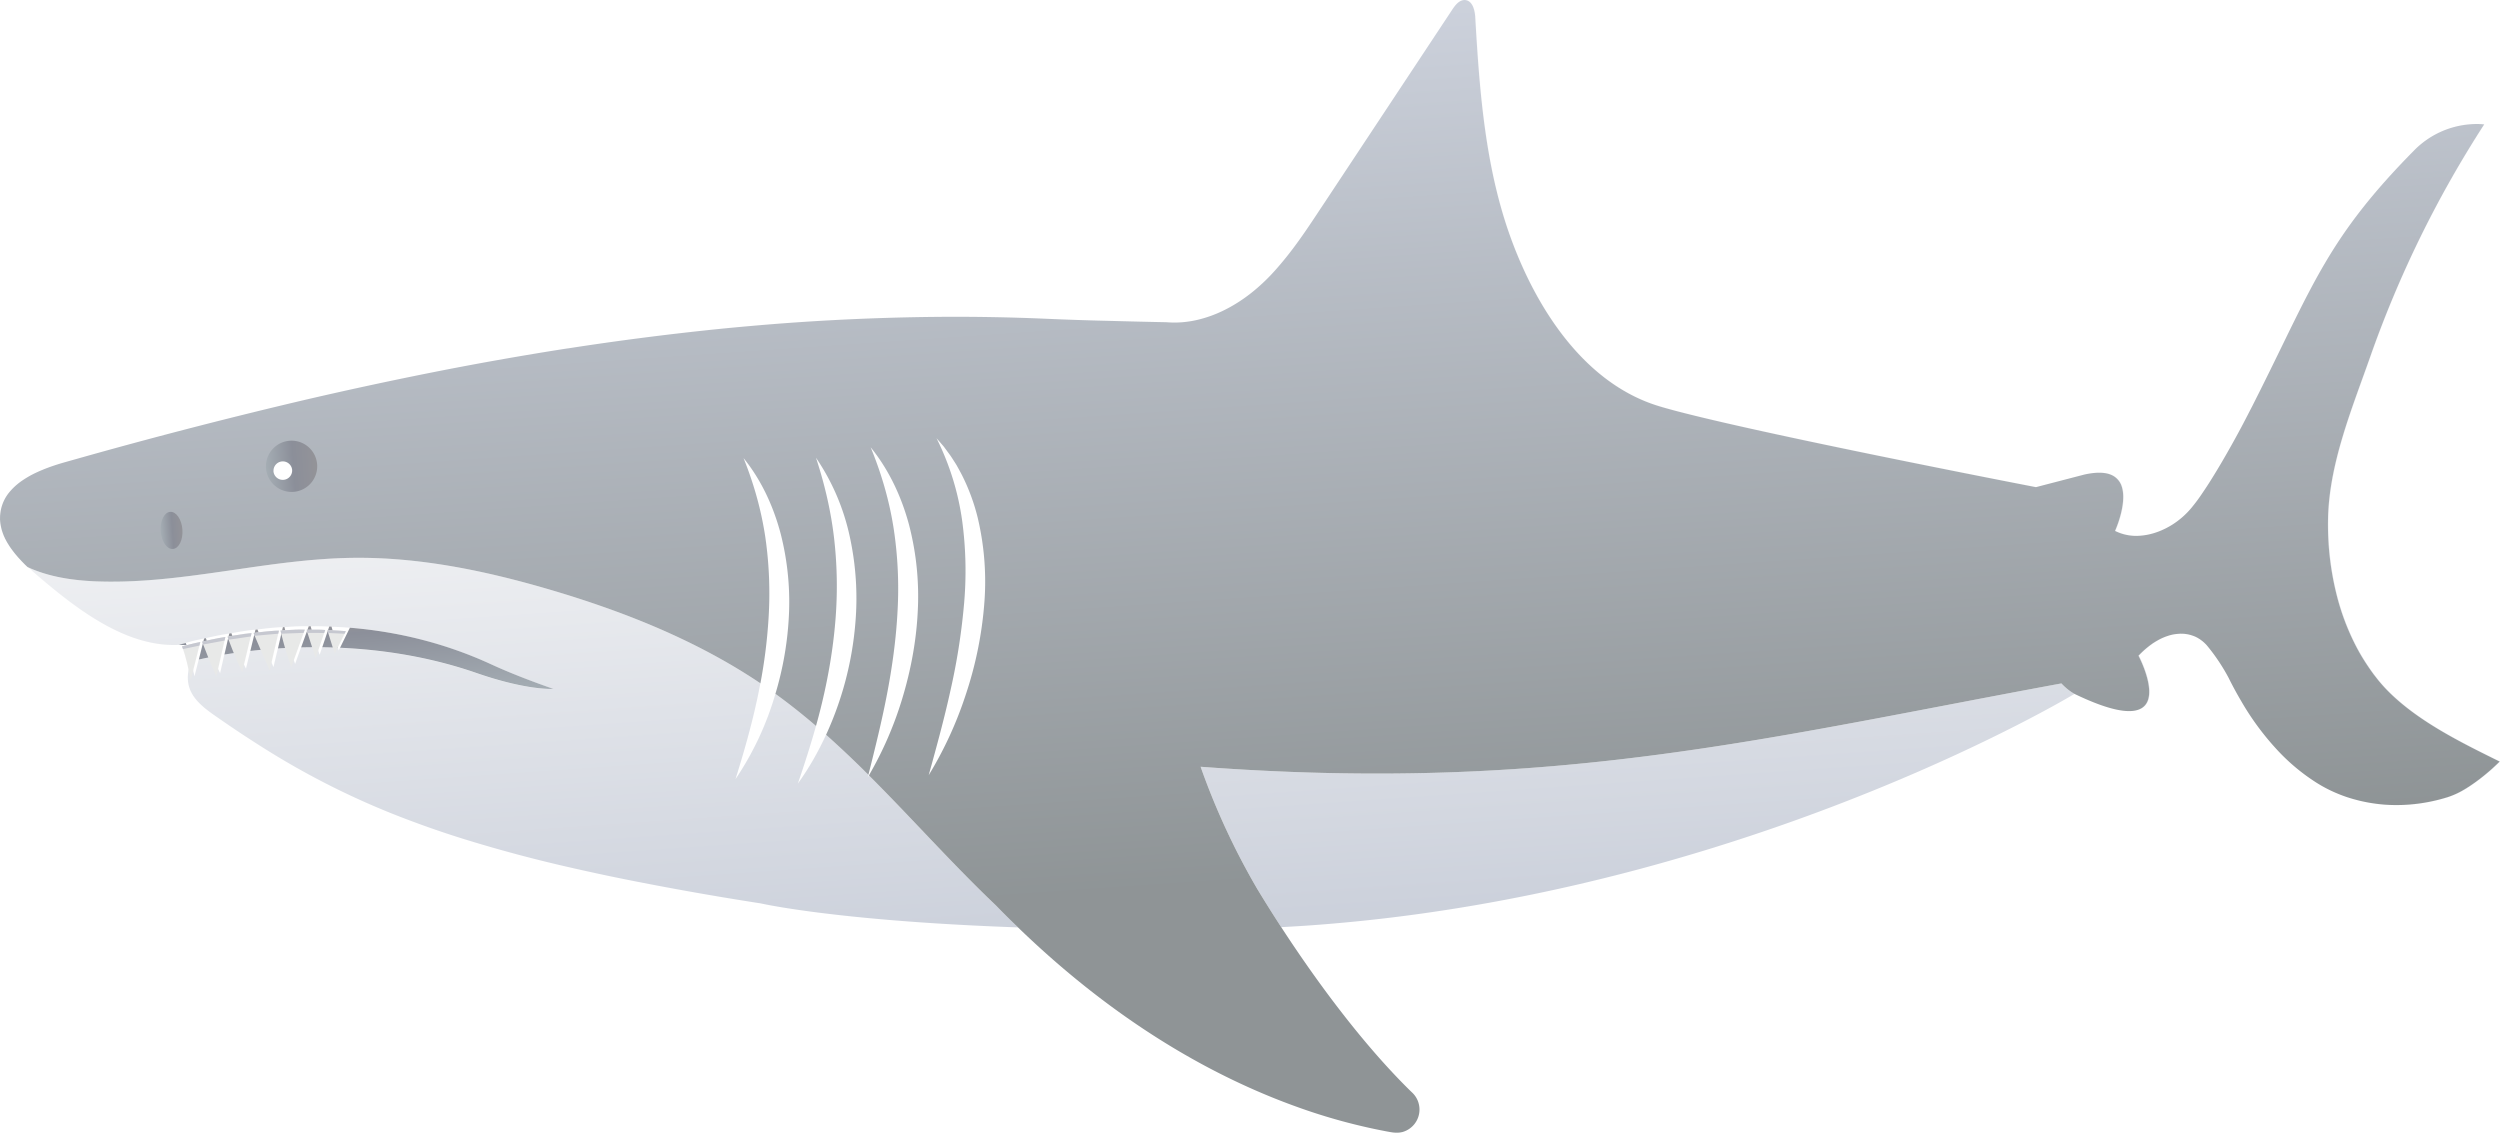 <svg viewBox="0 0 444.354 201.35" xmlns:xlink="http://www.w3.org/1999/xlink" xmlns="http://www.w3.org/2000/svg" opacity=".5"><defs><linearGradient x1="0" y1="0" x2="1" y2="0" gradientUnits="userSpaceOnUse" gradientTransform="rotate(-90 192.449 -30.334) scale(162.115)" spreadMethod="pad" id="a"><stop offset="0" stop-color="#99a3b8"/><stop offset=".008" stop-color="#99a3b8"/><stop offset=".657" stop-color="#f5f5f5"/><stop offset=".678" stop-color="#f5f5f5"/><stop offset="1" stop-color="#f5f5f5"/></linearGradient><linearGradient x1="0" y1="0" x2="1" y2="0" gradientUnits="userSpaceOnUse" gradientTransform="matrix(0 199.999 199.999 0 222.851 .225)" spreadMethod="pad" id="b"><stop offset="0" stop-color="#99a3b8"/><stop offset=".008" stop-color="#99a3b8"/><stop offset=".224" stop-color="#727d8e"/><stop offset=".766" stop-color="#1f2a2e"/><stop offset="1" stop-color="#1f2a2e"/></linearGradient><linearGradient x1="0" y1="0" x2="1" y2="0" gradientUnits="userSpaceOnUse" gradientTransform="translate(47.807 67.88) scale(9.108)" spreadMethod="pad" id="c"><stop offset="0" stop-color="#4b5c69"/><stop offset=".538" stop-color="#181f34"/><stop offset="1" stop-color="#282832"/></linearGradient><linearGradient x1="0" y1="0" x2="1" y2="0" gradientUnits="userSpaceOnUse" gradientTransform="translate(28.336 77.731) scale(3.874)" spreadMethod="pad" id="d"><stop offset="0" stop-color="#4b5c69"/><stop offset=".538" stop-color="#181f34"/><stop offset="1" stop-color="#282832"/></linearGradient><linearGradient x1="0" y1="0" x2="1" y2="0" gradientUnits="userSpaceOnUse" gradientTransform="rotate(-90 86.842 23.805) scale(14.357)" spreadMethod="pad" id="e"><stop offset="0" stop-color="#4b5c69"/><stop offset=".865" stop-color="#192035"/><stop offset="1" stop-color="#282832"/></linearGradient></defs><g transform="rotate(-4.068 263.308 82.932)"><path d="M227.166 162.115c-1.713 0-3.433-.022-5.16-.053a212.764 212.764 0 01-3.53-6.623l-.016-.03-.226-.453-.03-.045-.053-.113-.023-.038a126.743 126.743 0 01-8.389-22.148c21.485 3.145 40.043 4.36 57.378 4.36 32.695 0 61.014-4.338 96.289-8.29.437.573 1.033 1.191 2.157 2.006l.03.022c-.377.189-3.575 1.803-9.15 4.202-17.456 7.521-58.125 22.782-107.89 26.411a293.754 293.754 0 01-21.395.792m-51.826-3.327c-22.397-2.391-35.659-5.114-41.566-6.525-2.52-.604-3.704-.966-3.704-.966a559.113 559.113 0 01-24.004-6.05 371.455 371.455 0 01-9.249-2.693 253.44 253.44 0 01-18.912-6.54 171.765 171.765 0 01-8.864-3.772 141.016 141.016 0 01-25.166-14.756 198.288 198.288 0 01-7.536-5.8c-1.66-1.336-3.41-2.686-4.406-4.572l-.113-.242a5.718 5.718 0 01-.415-1.26 6.224 6.224 0 01.717-4.262c.136.83.249 1.675.392 2.52l.95-2.882a55.513 55.513 0 012.566-.347c.301.92.64 1.886 1.056 3.018l.98-3.23c.793-.075 1.66-.15 2.58-.203a47.76 47.76 0 001.087 2.942l.98-3.055a78.706 78.706 0 012.777-.075c.43 1.191.867 2.414 1.139 3.213l1.003-3.229c.694 0 1.41.008 2.142.03a47.538 47.538 0 00.732 2.905l1.252-2.836c.936.045 1.886.098 2.867.173l.34 1.358.535-1.282c.92.075 1.848.158 2.791.264l.106.475.256-.43c7.393.852 15.684 2.678 23.914 6.208 8.796 3.772 13.39 3.772 13.39 3.772a125.98 125.98 0 01-10.704-5.13 74.223 74.223 0 00-27.339-8.652l-.92-.106a31.895 31.895 0 00-3.116-.271l-.505-.03v-.016a34.347 34.347 0 00-3.636-.15h-.966l-.053-.008h-.015a12.523 12.523 0 00-1.003-.038h-.023c-1.373 0-3.198.113-3.41.12h-.015l-.362.024-.256-.008h-.03c-.302 0-.694.023-1.102.045-1.327.09-2.927.272-2.927.272l-.392.038a45.745 45.745 0 00-4.089.505l-.422.06a32.944 32.944 0 00-3.312.551v.008l-1.267.249h.015a19.244 19.244 0 01-3.908-.506c-7.566-1.75-14.333-7.74-20.104-13.42a47.97 47.97 0 01-1.66-1.713c3.546 1.947 7.733 2.867 11.799 3.32 3.017.331 6.035.452 9.06.452 5.228 0 10.463-.377 15.691-.762 5.243-.384 10.486-.77 15.721-.77 1.66 0 3.335.039 4.994.129 11.995.649 23.688 3.96 34.935 8.155 12.832 4.79 25.332 10.833 36.112 19.252-.241.912-.49 1.825-.754 2.738-1.358 4.677-3.033 9.279-4.858 13.933a53.757 53.757 0 008.147-14.62 105.938 105.938 0 016.79 6.209c-1.193 3.334-2.528 6.646-3.938 9.988 2.142-2.565 3.998-5.356 5.612-8.298 2.414 2.467 4.73 5.024 7 7.634l-.143.438.227-.332c7.046 8.11 13.624 16.71 20.873 24.653a175.038 175.038 0 003.644 4.179m248.152-4.233a30.243 30.243 0 007.016-.845c.83-.196 1.682-.528 2.527-.913a25.694 25.694 0 003.938-2.308 37.56 37.56 0 002.036-1.509c.694-.55 1.102-.905 1.102-.905-5.228-3.07-11.165-6.518-15.865-10.803a31.593 31.593 0 01-7.996-11.127 40.374 40.374 0 01-2.791-8.887 51.222 51.222 0 01-.747-14.023c.8-9.95 5.643-19.539 9.618-28.697a195.12 195.12 0 0123.084-39.626s-.905-.204-2.346-.211h.03c1.464 0 2.384.21 2.384.21a203.781 203.781 0 00-5.31 7.409 195.564 195.564 0 00-8.261 13.224 198.285 198.285 0 00-4.919 9.18l-.55 1.102a190.425 190.425 0 00-4.044 8.72c-1.652 3.803-3.447 7.68-5.054 11.626-2.24 5.56-4.097 11.255-4.564 17.071a52.941 52.941 0 00-.03 8.268c.543 7.242 2.655 14.363 6.736 20.33 4.768 6.963 13.42 11.965 20.693 16.235 0 0-2.558 2.263-5.613 3.975a16.272 16.272 0 01-3.998 1.667 30.801 30.801 0 01-2.92.551 30.401 30.401 0 01-4.156.294m-47.903-20.089h-.038c6.164-.045 1.864-9.724 1.864-9.724a16.907 16.907 0 011.81-1.448 13.956 13.956 0 01.724-.468l.06-.03a7.43 7.43 0 01.68-.377l.15-.076a13.579 13.579 0 011.08-.452l.135-.045a8.82 8.82 0 01.913-.264l.136-.038.241-.045.166-.03a6.488 6.488 0 01.226-.038l.181-.023a7.167 7.167 0 01.664-.045c-2.255.075-4.752 1.214-7.091 3.38 0 0 .55 1.244.973 2.836.28 1.04.498 2.24.483 3.334-.023 1.041-.257 1.984-.868 2.64-.528.566-1.32.906-2.489.906m3.681-30.967a9.58 9.58 0 01-2.27-.28 8.313 8.313 0 01-2.173-.89s1.863-3.417 1.901-6.36a5.477 5.477 0 00-.113-1.251 3.334 3.334 0 00-1.901-2.445 6.17 6.17 0 00-2.565-.482h.023c1.772 0 2.927.467 3.636 1.2.528.542.814 1.236.928 1.99.271 1.736-.332 3.825-.92 5.334a19.024 19.024 0 01-.913 2.014 8.676 8.676 0 001.93.83 9.157 9.157 0 002.483.332h-.046m-17.931-9.92s-53.236-14.258-65.88-19.139c-12.56-4.85-20.119-18.195-23.906-31.118-3.787-12.922-3.847-26.606-3.674-40.072.023-1.305-.264-3.002-1.554-3.221a1.17 1.17 0 00-.204-.015h.038c.076 0 .151 0 .242.015 1.282.226 1.569 1.916 1.554 3.221-.03 2.037-.053 4.066-.053 6.095 0 1.886 0 3.757.038 5.636.098 5.1.377 10.184 1.01 15.215.566 4.436 1.411 8.827 2.678 13.126 3.78 12.923 11.339 26.268 23.907 31.118 4.978 1.917 16.249 5.296 28.093 8.683a2684.447 2684.447 0 0037.756 10.449l-.045.007M211.912 53.568a17.33 17.33 0 01-2.64-.204s-4.572-.415-9.86-.935l-.86-.083-2.188-.219-.437-.045a547.315 547.315 0 01-7.71-.822 371.568 371.568 0 00-22.028-1.886 400.52 400.52 0 00-23.234-.65 526.275 526.275 0 00.075 0c8.547 0 17.094.257 25.634.793 6.548.407 13.096.98 19.62 1.743 1.789.21 3.946.437 6.194.671 7.016.717 14.87 1.433 14.87 1.433.867.136 1.734.204 2.602.204h-.03" fill="url(#a)"/><path d="M240.171 199.992a4.3 4.3 0 01-1.049-.128 103.214 103.214 0 01-16.83-5.846c-13.579-6.02-30.25-16.612-46.952-35.23a145.255 145.255 0 01-3.644-4.179c-7.25-7.943-13.827-16.543-20.873-24.653a64.039 64.039 0 006.91-13.277c1.833-4.805 3.16-9.852 3.794-15.012a50.468 50.468 0 00-.422-15.578c-.98-5.114-2.89-10.07-5.832-14.273 1.6 4.859 2.64 9.74 3.048 14.658a70.926 70.926 0 01-.354 14.748c-.604 4.903-1.63 9.762-2.92 14.59-1.245 4.684-2.76 9.324-4.307 14.039a182.785 182.785 0 00-7-7.635 59.098 59.098 0 006.6-19.432 51.418 51.418 0 00.098-15.405 39.718 39.718 0 00-4.994-14.408c1.23 4.903 2 9.791 2.203 14.68a74.359 74.359 0 01-.838 14.59c-.746 4.82-1.908 9.58-3.394 14.287a112.327 112.327 0 01-1.35 3.998 110.478 110.478 0 00-6.79-6.208 58.064 58.064 0 003.29-13.02 48.951 48.951 0 00-.325-15.209c-.936-5.001-2.769-9.86-5.643-13.963 1.531 4.752 2.497 9.527 2.867 14.333a69.93 69.93 0 01-.453 14.378 91.838 91.838 0 01-2.263 11.429c-10.788-8.419-23.288-14.461-36.12-19.252-11.24-4.194-22.948-7.506-34.927-8.154a92.034 92.034 0 00-5.002-.129c-5.235 0-10.478.377-15.713.77-5.236.377-10.471.77-15.691.77-3.033 0-6.05-.129-9.068-.46-4.066-.454-8.253-1.374-11.799-3.32l-.143-.076a27.43 27.43 0 01-.241-.264l-.023-.022a28.448 28.448 0 01-.913-1.08l-.045-.06a16.295 16.295 0 01-.181-.226 16.589 16.589 0 01-.241-.309l-.076-.106-.158-.218-.076-.098a16.981 16.981 0 01-.286-.415l-.076-.114-.12-.188c-.03-.045-.076-.098-.098-.151a15.902 15.902 0 01-.114-.181l-.105-.166-.098-.174-.106-.18a5.613 5.613 0 00-.09-.167l-.136-.264c-.03-.06-.076-.128-.098-.188l-.053-.106-.06-.128a98.74 98.74 0 00-.068-.15 10.788 10.788 0 01-.09-.212 107.499 107.499 0 01-.076-.151l-.076-.226-.06-.144-.083-.241-.038-.12-.105-.363-.023-.105-.075-.264c0-.053-.016-.099-.023-.144l-.045-.234-.023-.15-.038-.242-.015-.136-.03-.301-.008-.076L0 73.974v-.393l.015-.135.023-.257a3.244 3.244 0 01.052-.407l.023-.12a7.167 7.167 0 012.075-3.939 10.938 10.938 0 012.225-1.704 17.844 17.844 0 011.735-.89 21.47 21.47 0 011.878-.717c1.434-.49 2.927-.853 4.346-1.147l4.352-.898a939.25 939.25 0 0139.266-7.166 733.993 733.993 0 0121.952-3.13 590.148 590.148 0 0124.789-2.611h.113a517.351 517.351 0 0127.482-1.554 459.868 459.868 0 015.514-.12 444.916 444.916 0 017.114-.061 423.922 423.922 0 0125.988.815c6.435.407 12.855.98 19.275 1.72a547.541 547.541 0 0010.335 1.086l.867.083c5.28.52 9.852.935 9.852.935.883.136 1.766.204 2.64.204h.114a18.362 18.362 0 003.281-.317 21.764 21.764 0 004.263-1.252c2.248-.905 4.375-2.143 6.299-3.598a33.97 33.97 0 003.372-2.89 61.286 61.286 0 003.794-4.058 87.746 87.746 0 002.128-2.58 208.998 208.998 0 002.738-3.523l1.004-1.298 25.022-32.536C264.477.799 265.209 0 266.091 0h.03c.068 0 .136 0 .204.015 1.29.226 1.577 1.924 1.554 3.221-.18 13.466-.113 27.158 3.674 40.073 3.787 12.922 11.346 26.267 23.914 31.118 12.636 4.88 65.872 19.138 65.872 19.138h.045l8.66-1.607a13.654 13.654 0 012.105-.173c1.071.007 1.916.18 2.565.483a3.334 3.334 0 011.9 2.444 5.492 5.492 0 01.114 1.252c-.038 2.942-1.9 6.36-1.9 6.36a8.411 8.411 0 004.45 1.169h.038l.452-.015c1.78-.083 3.599-.642 5.258-1.517a14.514 14.514 0 003.674-2.791 30.258 30.258 0 002.142-2.504c.378-.476.77-.981 1.162-1.51l.392-.527a126.237 126.237 0 002.384-3.372l.815-1.207a176.853 176.853 0 002.188-3.342l.671-1.056c.656-1.041 1.237-2 1.735-2.822l.528-.86 1.705-2.866c10.697-18.083 14.107-26.313 30.243-40.473a15.63 15.63 0 0110.359-3.922h.045c1.433 0 2.338.203 2.338.203a195.12 195.12 0 00-23.083 39.628c-3.968 9.158-8.812 18.746-9.611 28.696a51.222 51.222 0 00.747 14.032 41.966 41.966 0 003.174 9.73 39.182 39.182 0 002.263 4.059l.528.784c1.335 1.961 2.98 3.757 4.82 5.432 4.692 4.284 10.637 7.732 15.865 10.795 0 0-.408.362-1.094.905l-.498.392a37.492 37.492 0 01-2.263 1.607c-.988.649-2.09 1.298-3.221 1.826a13.632 13.632 0 01-2.535.912 30.74 30.74 0 01-7.016.845h-.09a29.745 29.745 0 01-4.24-.301 28.199 28.199 0 01-1.486-.264 28.146 28.146 0 01-5.047-1.532 26.682 26.682 0 01-1.373-.618 26.63 26.63 0 01-1.342-.702 24.517 24.517 0 01-2.558-1.652 35.305 35.305 0 01-6.563-6.337 48.031 48.031 0 01-5.733-9.075 65.827 65.827 0 01-1.871-4.111c0-.03-.023-.06-.03-.083a34.007 34.007 0 00-3.417-6.013l-.076-.105a5.364 5.364 0 00-.173-.22l-.106-.112a10.161 10.161 0 00-.158-.181l-.114-.113a4.443 4.443 0 00-.286-.272l-.181-.15-.113-.099a4.798 4.798 0 00-.212-.15l-.098-.076a7.159 7.159 0 00-.309-.196l-.075-.046a4.715 4.715 0 00-.257-.136l-.128-.06-.204-.09-.15-.06a6.827 6.827 0 00-.19-.076l-.165-.053a4.775 4.775 0 00-.551-.15l-.166-.038-.211-.038-.166-.023a6.05 6.05 0 00-.355-.037l-.188-.015h-.4a16.408 16.408 0 00-.573.022 6.42 6.42 0 00-.62.076l-.165.03-.241.045-.136.038a9.679 9.679 0 00-1.871.648l-.257.121-.15.076a11.527 11.527 0 00-.264.135l-.136.076a7.325 7.325 0 00-.28.158l-.06.038a15.955 15.955 0 00-2.534 1.916s4.3 9.679-1.864 9.716h-.037c-2.022 0-5.153-1.026-9.92-3.756l-.03-.016a9.882 9.882 0 01-2.158-2.006c-35.275 3.945-63.594 8.283-96.289 8.29-17.335 0-35.893-1.222-57.378-4.367a126.743 126.743 0 008.39 22.148l.022.038.052.113.023.045.234.453.015.03a242.456 242.456 0 007.8 14.016c4.383 7.295 10.184 16.03 16.544 23.235l.37.407a4.15 4.15 0 01-3.01 6.903m-73.115-128.96a47.335 47.335 0 013.5 14.883 66.574 66.574 0 01-.754 15.103 114.703 114.703 0 01-3.455 14.899c-1.448 4.926-3.176 9.8-4.926 14.748a67.97 67.97 0 007.582-13.805 67.63 67.63 0 004.337-15.291 49.155 49.155 0 000-16.008 35.969 35.969 0 00-2.248-7.695c-.264-.619-.55-1.222-.83-1.826a63.496 63.496 0 00-.958-1.75l-1.056-1.674c-.4-.528-.784-1.064-1.192-1.585" fill="url(#b)"/><path d="M47.807 67.88a4.555 4.555 0 109.11-.001 4.555 4.555 0 00-9.11.001" fill="url(#c)"/><path d="M28.336 77.731c0 1.827.866 3.307 1.937 3.307 1.067 0 1.937-1.48 1.937-3.307 0-1.826-.87-3.307-1.937-3.307-1.07 0-1.937 1.48-1.937 3.307" fill="url(#d)"/><path d="M95.977 110.647s-4.6 0-13.388-3.77c-8.24-3.536-16.522-5.36-23.921-6.216l1.748-2.998.253-.43h-.003c8.545 1.311 16.85 4.018 24.606 8.283 2.903 1.598 6.702 3.418 10.705 5.13m-62.499-9.676l.996-3.033.208-.628.425-.063-.11.02.149.521h.01c.294.963.577 1.87.891 2.838a71.197 71.197 0 00-2.569.345m24.826-.35a98.4 98.4 0 00-2.786-.272l1.288-3.074.214-.514-.01-.003c.308.033.613.068.921.104a88.1 88.1 0 00-.5-.054c0 .05.027.182.056.314.15.72.558 2.4.817 3.498m-20.223-.206l1.116-3.67.39-.039c.013.05.029.1.042.153.237.89.62 2.13 1.031 3.354-.924.06-1.787.129-2.579.202m16.561-.134a100.44 100.44 0 00-2.871-.171l1.619-3.656.506.033-.166-.008a2.882 2.882 0 00.026.158c.023.123.059.29.085.409h.006c.175.76.51 2.1.795 3.235m-11.922-.18l1-3.134.181-.573.367-.017h-.007c.003.002.003.003.003.005v.004c.078.342.646 1.963 1.24 3.632-.97.016-1.898.045-2.784.083m7.072-.062c-.733-.019-1.45-.03-2.147-.033l.98-3.184.165-.528.282.003v.015c.003.003.003.007.003.01v.004a59.01 59.01 0 00.717 3.713m-18.306-1.781l-1.369-.143-.016-.002a117.8 117.8 0 011.268-.245l.117.39" fill="url(#e)"/><path d="M49.088 68.513a1.663 1.663 0 103.327 0 1.66 1.66 0 00-3.319 0" fill="#fff"/><path d="M31.813 104.413c-.332-2.029-.543-4.028-1.154-5.982 0 0 2.407-.467 3.304-.55l-2.142 6.532" fill="#d2d3d2"/><path d="M31.486 98.256l-.117-.39c.043.13.082.26.117.39" fill="url(#r)"/><path d="M34.474 97.937l.208-.628-.208.628" fill="url(#t)"/><path d="M31.37 97.861a32.948 32.948 0 012.358-.422c-1.048.167-2.359.422-2.359.422" fill="url(#v)"/><path d="M30.802 98.914l-.022-.09a8.57 8.57 0 00-.12-.393s1.312-.256 2.353-.422c.558-.083.95-.128.95-.128l-.203.626-2.958.407" fill="#8e91a2"/><path d="M36.378 104.195c-.92-2.512-1.457-4.263-2.098-6.36 0 0 3.055-.482 4.194-.528l-2.097 6.888" fill="#d2d3d2"/><path d="M35.145 97.787l-.149-.521c.052.175.107.349.16.52l-.01.001" fill="url(#x)"/><path d="M35.107 97.246a45.888 45.888 0 012.955-.407 80.835 80.835 0 00-2.784.382l-.171.025" fill="url(#z)"/><path d="M34.996 97.266l.11-.02.172-.025-.282.045" fill="url(#B)"/><path d="M34.438 98.356l-.158-.528.28-.038a80.392 80.392 0 012.775-.377c.717-.076 1.132-.098 1.132-.098l-.18.618-3.848.423" fill="#8e91a2"/><path d="M41.017 103.72a62.153 62.153 0 01-2.158-6.443s3.17-.37 4.3-.317l-2.142 6.76" fill="#d2d3d2"/><path d="M43.72 96.965l.181-.573-.182.573" fill="url(#D)"/><path d="M39.587 96.704s1.596-.183 2.929-.271c-1.333.088-2.93.271-2.93.271" fill="url(#F)"/><path d="M39.629 96.857c-.013-.052-.03-.103-.042-.153.012.05.029.1.042.153" fill="url(#H)"/><path d="M39.01 97.828l-.106-.4-.045-.15s1.592-.19 2.927-.272c.408-.03.785-.046 1.094-.046h.287l-.18.574-3.977.294" fill="#8e91a2"/><path d="M45.905 103.795c-.664-1.9-2.263-6.3-2.376-6.85 0 0 3.327-.204 4.518-.083l-2.142 6.925" fill="#d2d3d2"/><path d="M48.624 96.82l.166-.528-.166.528m-4.36-.44" fill="url(#J)"/><path d="M48.734 96.284h-.012.013m-1.019-.033h-.003.003" fill="url(#L)"/><path d="M43.688 97.466a6.412 6.412 0 01-.16-.513h.023a54.09 54.09 0 013.395-.129h.023c.392 0 .747.008 1.01.03h.008a.98.98 0 00.06 0v.008l-.165.528-4.195.076" fill="#8e91a2"/><path d="M49.768 103.493a61.482 61.482 0 01-1.44-6.638s3.19-.015 4.314.158l-2.867 6.488" fill="#d2d3d2"/><path d="M49.75 96.29h-.363.363m-.678 0h.315-.315" fill="url(#T)"/><path d="M52.393 97.564l-3.976-.136-.09-.528v-.038h.68c1.002 0 2.835.03 3.635.151l-.25.55" fill="#8e91a2"/><path d="M54.218 102.196c-.347-1.434-1.2-4.738-1.244-5.145 0 0 2.43.105 3.281.28l-2.037 4.865" fill="#d2d3d2"/><path d="M56.806 97.274l.214-.514-.214.514m-2.959-.23h-.006a13.96 13.96 0 01-.085-.41c.02.104.052.243.091.41" fill="url(#V)"/><path d="M56.044 97.843l-2.95-.226c-.037-.174-.075-.302-.09-.415a5.145 5.145 0 01-.03-.15s2.43.104 3.281.278l-.21.513" fill="#8e91a2"/><path d="M57.652 101.652c-.28-1.19-.959-3.937-.982-4.277 0 0 2.376.25 3.23.43l-2.249 3.847" fill="#d2d3d2"/><path d="M60.416 97.663l.253-.43-.253.43m-2.93-.542" fill="url(#X)"/><path d="M59.65 98.235l-2.882-.34a24.268 24.268 0 01-.098-.52s2.376.25 3.23.43l-.25.43" fill="#8e91a2"/></g></svg>